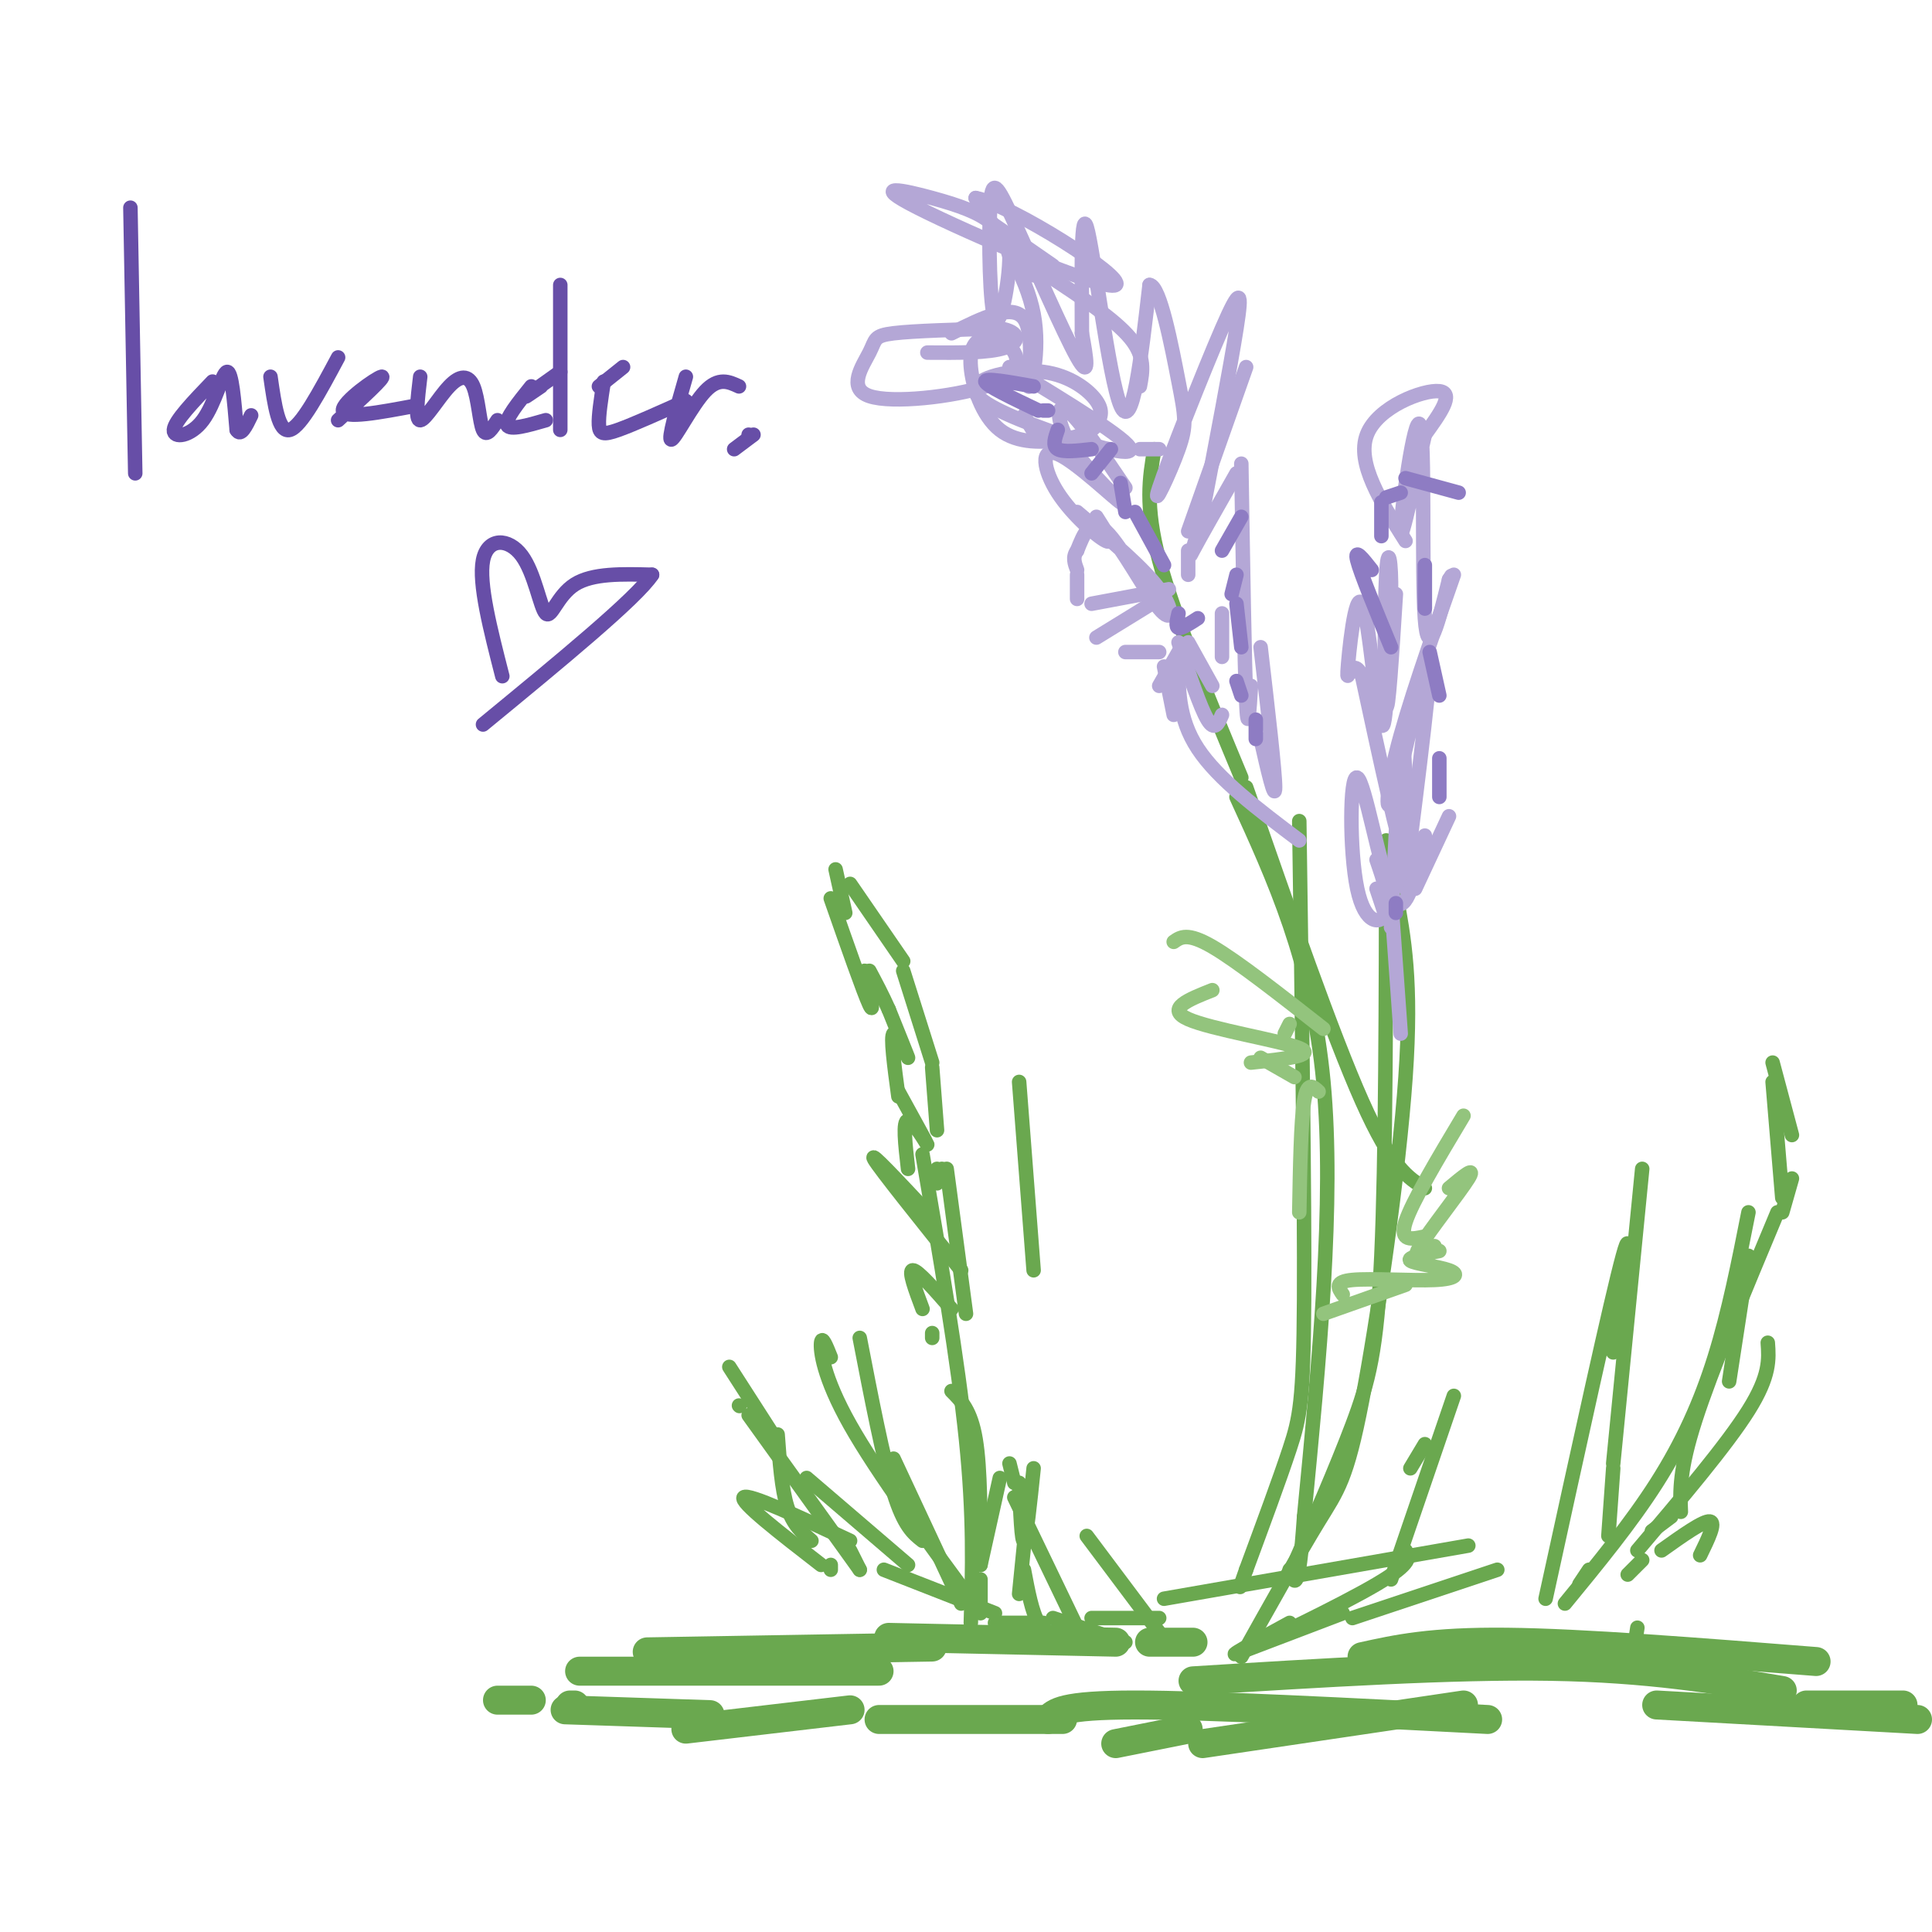 <svg viewBox='0 0 400 400' version='1.1' xmlns='http://www.w3.org/2000/svg' xmlns:xlink='http://www.w3.org/1999/xlink'><g fill='none' stroke='rgb(106,168,79)' stroke-width='6' stroke-linecap='round' stroke-linejoin='round'><path d='M120,346c0.000,0.000 62.000,0.000 62,0'/><path d='M134,342c0.000,0.000 59.000,-1.000 59,-1'/><path d='M184,339c0.000,0.000 47.000,1.000 47,1'/><path d='M238,340c0.000,0.000 9.000,0.000 9,0'/><path d='M103,352c0.000,0.000 7.000,0.000 7,0'/><path d='M119,353c0.000,0.000 -1.000,0.000 -1,0'/><path d='M117,354c0.000,0.000 30.000,1.000 30,1'/><path d='M142,358c0.000,0.000 34.000,-4.000 34,-4'/><path d='M182,356c0.000,0.000 38.000,0.000 38,0'/><path d='M231,361c0.000,0.000 15.000,-3.000 15,-3'/><path d='M249,361c0.000,0.000 54.000,-8.000 54,-8'/><path d='M217,356c1.417,-1.500 2.833,-3.000 18,-3c15.167,0.000 44.083,1.500 73,3'/><path d='M247,348c26.833,-1.667 53.667,-3.333 74,-3c20.333,0.333 34.167,2.667 48,5'/><path d='M282,343c7.167,-1.583 14.333,-3.167 30,-3c15.667,0.167 39.833,2.083 64,4'/><path d='M374,353c0.000,0.000 20.000,0.000 20,0'/><path d='M343,353c0.000,0.000 54.000,3.000 54,3'/></g>
<g fill='none' stroke='rgb(106,168,79)' stroke-width='3' stroke-linecap='round' stroke-linejoin='round'><path d='M172,281c-0.911,-2.289 -1.822,-4.578 -2,-3c-0.178,1.578 0.378,7.022 6,17c5.622,9.978 16.311,24.489 27,39'/><path d='M178,277c2.417,12.500 4.833,25.000 7,32c2.167,7.000 4.083,8.500 6,10'/><path d='M185,302c0.000,0.000 14.000,30.000 14,30'/><path d='M178,325c0.000,0.000 -2.000,-4.000 -2,-4'/><path d='M201,336c0.333,-10.917 0.667,-21.833 -1,-38c-1.667,-16.167 -5.333,-37.583 -9,-59'/><path d='M199,263c-8.417,-10.500 -16.833,-21.000 -18,-23c-1.167,-2.000 4.917,4.500 11,11'/><path d='M188,242c-0.578,-5.022 -1.156,-10.044 0,-10c1.156,0.044 4.044,5.156 4,5c-0.044,-0.156 -3.022,-5.578 -6,-11'/><path d='M186,227c-0.844,-6.267 -1.689,-12.533 -1,-13c0.689,-0.467 2.911,4.867 3,5c0.089,0.133 -1.956,-4.933 -4,-10'/><path d='M184,209c-1.333,-3.000 -2.667,-5.500 -4,-8'/><path d='M179,201c1.083,4.750 2.167,9.500 1,7c-1.167,-2.500 -4.583,-12.250 -8,-22'/><path d='M175,189c0.000,0.000 -2.000,-9.000 -2,-9'/><path d='M176,183c0.000,0.000 11.000,16.000 11,16'/><path d='M187,201c0.000,0.000 6.000,19.000 6,19'/><path d='M193,221c0.000,0.000 1.000,13.000 1,13'/><path d='M194,242c-0.083,1.500 -0.167,3.000 0,3c0.167,0.000 0.583,-1.500 1,-3'/><path d='M196,242c0.000,0.000 4.000,30.000 4,30'/><path d='M197,271c-3.500,-4.000 -7.000,-8.000 -8,-8c-1.000,0.000 0.500,4.000 2,8'/><path d='M193,276c0.000,0.000 0.000,1.000 0,1'/><path d='M197,288c2.000,2.000 4.000,4.000 5,10c1.000,6.000 1.000,16.000 1,26'/><path d='M203,327c0.000,0.000 0.000,5.000 0,5'/><path d='M203,324c0.000,0.000 4.000,-18.000 4,-18'/><path d='M209,303c0.000,0.000 1.000,4.000 1,4'/><path d='M211,330c0.000,0.000 2.000,-20.000 2,-20'/><path d='M211,307c0.250,6.250 0.500,12.500 1,12c0.500,-0.500 1.250,-7.750 2,-15'/><path d='M214,263c0.000,0.000 -3.000,-39.000 -3,-39'/><path d='M178,325c0.000,0.000 -23.000,-32.000 -23,-32'/><path d='M153,291c0.000,0.000 0.100,0.100 0.1,0.1'/><path d='M172,324c0.000,0.000 0.000,1.000 0,1'/><path d='M170,324c-8.500,-6.583 -17.000,-13.167 -16,-14c1.000,-0.833 11.500,4.083 22,9'/><path d='M168,319c-1.917,-1.667 -3.833,-3.333 -5,-7c-1.167,-3.667 -1.583,-9.333 -2,-15'/><path d='M160,297c0.000,0.000 -9.000,-14.000 -9,-14'/><path d='M167,306c0.000,0.000 21.000,18.000 21,18'/><path d='M183,325c0.000,0.000 23.000,9.000 23,9'/><path d='M206,336c0.000,0.000 10.000,0.000 10,0'/><path d='M218,335c0.000,0.000 15.000,5.000 15,5'/><path d='M220,338c-1.833,0.083 -3.667,0.167 -5,-2c-1.333,-2.167 -2.167,-6.583 -3,-11'/><path d='M210,310c0.000,0.000 13.000,27.000 13,27'/><path d='M225,318c0.000,0.000 15.000,20.000 15,20'/><path d='M241,331c0.000,0.000 63.000,-11.000 63,-11'/><path d='M324,332c6.844,-8.333 13.689,-16.667 19,-25c5.311,-8.333 9.089,-16.667 12,-26c2.911,-9.333 4.956,-19.667 7,-30'/><path d='M348,313c-0.167,-4.333 -0.333,-8.667 3,-19c3.333,-10.333 10.167,-26.667 17,-43'/><path d='M369,248c0.000,0.000 -2.000,-24.000 -2,-24'/><path d='M367,220c0.000,0.000 4.000,15.000 4,15'/><path d='M371,244c0.000,0.000 -2.000,7.000 -2,7'/><path d='M362,260c0.000,0.000 -4.000,26.000 -4,26'/><path d='M366,278c0.250,3.417 0.500,6.833 -4,14c-4.500,7.167 -13.750,18.083 -23,29'/><path d='M342,317c0.000,0.000 4.000,-3.000 4,-3'/><path d='M340,323c0.000,0.000 -3.000,3.000 -3,3'/><path d='M344,321c4.333,-3.083 8.667,-6.167 10,-6c1.333,0.167 -0.333,3.583 -2,7'/><path d='M339,340c-0.500,2.250 -1.000,4.500 -1,4c0.000,-0.500 0.500,-3.750 1,-7'/><path d='M320,331c6.833,-31.250 13.667,-62.500 16,-71c2.333,-8.500 0.167,5.750 -2,20'/><path d='M340,242c0.000,0.000 -6.000,61.000 -6,61'/><path d='M334,304c0.000,0.000 -1.000,14.000 -1,14'/><path d='M329,325c0.000,0.000 -2.000,3.000 -2,3'/><path d='M310,325c0.000,0.000 -30.000,10.000 -30,10'/><path d='M291,321c0.800,1.267 1.600,2.533 -6,7c-7.600,4.467 -23.600,12.133 -28,14c-4.400,1.867 2.800,-2.067 10,-6'/><path d='M278,334c0.000,0.000 -21.000,8.000 -21,8'/><path d='M240,335c0.000,0.000 -14.000,0.000 -14,0'/><path d='M257,343c6.024,-10.774 12.048,-21.548 16,-28c3.952,-6.452 5.833,-8.583 9,-25c3.167,-16.417 7.619,-47.119 9,-67c1.381,-19.881 -0.310,-28.940 -2,-38'/><path d='M287,174c-0.044,33.111 -0.089,66.222 -1,86c-0.911,19.778 -2.689,26.222 -6,35c-3.311,8.778 -8.156,19.889 -13,31'/><path d='M269,170c0.556,38.911 1.111,77.822 1,99c-0.111,21.178 -0.889,24.622 -3,31c-2.111,6.378 -5.556,15.689 -9,25'/><path d='M258,325c-1.667,4.667 -1.333,3.833 -1,3'/><path d='M295,246c-3.417,-2.083 -6.833,-4.167 -13,-18c-6.167,-13.833 -15.083,-39.417 -24,-65'/><path d='M256,165c7.833,17.083 15.667,34.167 18,59c2.333,24.833 -0.833,57.417 -4,90'/><path d='M270,314c-1.167,16.833 -2.083,13.917 -3,11'/><path d='M288,327c0.000,0.000 13.000,-38.000 13,-38'/><path d='M295,299c0.000,0.000 -3.000,5.000 -3,5'/><path d='M257,161c-7.000,-16.833 -14.000,-33.667 -17,-45c-3.000,-11.333 -2.000,-17.167 -1,-23'/></g>
<g fill='none' stroke='rgb(180,167,214)' stroke-width='3' stroke-linecap='round' stroke-linejoin='round'><path d='M233,101c-4.822,-7.133 -9.644,-14.267 -12,-16c-2.356,-1.733 -2.244,1.933 0,6c2.244,4.067 6.622,8.533 11,13'/><path d='M232,104c-1.077,-0.563 -9.268,-8.470 -13,-10c-3.732,-1.530 -3.005,3.319 0,8c3.005,4.681 8.287,9.195 10,10c1.713,0.805 -0.144,-2.097 -2,-5'/><path d='M223,106c6.893,5.810 13.786,11.619 17,16c3.214,4.381 2.750,7.333 0,4c-2.750,-3.333 -7.786,-12.952 -11,-16c-3.214,-3.048 -4.607,0.476 -6,4'/><path d='M223,114c-1.000,1.333 -0.500,2.667 0,4'/><path d='M223,119c0.000,0.000 0.000,5.000 0,5'/><path d='M226,125c0.000,0.000 16.000,-3.000 16,-3'/><path d='M240,124c0.000,0.000 -13.000,8.000 -13,8'/><path d='M233,135c0.000,0.000 7.000,0.000 7,0'/><path d='M244,135c0.000,0.000 -4.000,7.000 -4,7'/><path d='M241,138c0.000,0.000 2.000,10.000 2,10'/><path d='M246,133c0.000,0.000 5.000,9.000 5,9'/><path d='M253,136c0.000,0.000 0.000,-9.000 0,-9'/><path d='M246,119c0.000,0.000 0.000,-5.000 0,-5'/><path d='M246,110c0.000,0.000 12.000,-34.000 12,-34'/><path d='M240,93c0.000,0.000 -4.000,0.000 -4,0'/><path d='M215,91c0.000,0.000 -3.000,-5.000 -3,-5'/><path d='M209,76c12.377,7.544 24.754,15.087 25,17c0.246,1.913 -11.638,-1.805 -20,-5c-8.362,-3.195 -13.200,-5.867 -12,-8c1.200,-2.133 8.438,-3.728 14,-3c5.562,0.728 9.446,3.779 11,6c1.554,2.221 0.777,3.610 0,5'/><path d='M227,88c-0.900,1.391 -3.151,2.368 -7,3c-3.849,0.632 -9.296,0.920 -13,-2c-3.704,-2.920 -5.664,-9.047 -6,-13c-0.336,-3.953 0.951,-5.730 3,-6c2.049,-0.270 4.859,0.968 6,3c1.141,2.032 0.612,4.857 -6,7c-6.612,2.143 -19.308,3.605 -24,2c-4.692,-1.605 -1.378,-6.278 0,-9c1.378,-2.722 0.822,-3.492 5,-4c4.178,-0.508 13.089,-0.754 22,-1'/><path d='M207,68c4.356,0.689 4.244,2.911 1,4c-3.244,1.089 -9.622,1.044 -16,1'/><path d='M197,69c6.327,-3.155 12.655,-6.310 15,-3c2.345,3.310 0.708,13.083 1,14c0.292,0.917 2.512,-7.024 1,-15c-1.512,-7.976 -6.756,-15.988 -12,-24'/><path d='M202,41c7.201,1.287 31.203,16.505 29,18c-2.203,1.495 -30.611,-10.733 -41,-16c-10.389,-5.267 -2.759,-3.572 3,-2c5.759,1.572 9.645,3.021 12,5c2.355,1.979 3.177,4.490 4,7'/><path d='M209,53c0.026,5.348 -1.907,15.218 -3,13c-1.093,-2.218 -1.344,-16.522 -1,-23c0.344,-6.478 1.285,-5.129 5,3c3.715,8.129 10.204,23.037 13,28c2.796,4.963 1.898,-0.018 1,-5'/><path d='M224,69c0.036,-8.250 -0.375,-26.375 1,-22c1.375,4.375 4.536,31.250 7,37c2.464,5.750 4.232,-9.625 6,-25'/><path d='M238,59c2.171,0.078 4.597,12.772 6,20c1.403,7.228 1.782,8.989 0,14c-1.782,5.011 -5.725,13.271 -4,8c1.725,-5.271 9.118,-24.073 13,-33c3.882,-8.927 4.252,-7.979 3,0c-1.252,7.979 -4.126,22.990 -7,38'/><path d='M249,106c-1.933,8.400 -3.267,10.400 -2,8c1.267,-2.400 5.133,-9.200 9,-16'/><path d='M257,96c0.333,20.667 0.667,41.333 1,49c0.333,7.667 0.667,2.333 1,-3'/><path d='M261,134c1.500,12.917 3.000,25.833 3,29c0.000,3.167 -1.500,-3.417 -3,-10'/><path d='M253,148c-0.750,1.750 -1.500,3.500 -3,1c-1.500,-2.500 -3.750,-9.250 -6,-16'/><path d='M244,136c-0.083,6.333 -0.167,12.667 4,19c4.167,6.333 12.583,12.667 21,19'/><path d='M288,192c0.786,-15.583 1.571,-31.167 2,-37c0.429,-5.833 0.500,-1.917 1,6c0.500,7.917 1.429,19.833 0,17c-1.429,-2.833 -5.214,-20.417 -9,-38'/><path d='M282,140c-2.196,-4.772 -3.187,2.298 -3,-1c0.187,-3.298 1.550,-16.965 3,-14c1.450,2.965 2.986,22.561 4,25c1.014,2.439 1.507,-12.281 2,-27'/><path d='M288,123c0.107,-6.964 -0.625,-10.875 -1,-4c-0.375,6.875 -0.393,24.536 0,27c0.393,2.464 1.196,-10.268 2,-23'/><path d='M291,112c-5.111,-8.089 -10.222,-16.178 -8,-22c2.222,-5.822 11.778,-9.378 15,-9c3.222,0.378 0.111,4.689 -3,9'/><path d='M295,90c-1.839,7.919 -4.936,23.215 -5,20c-0.064,-3.215 2.906,-24.943 4,-22c1.094,2.943 0.313,30.555 1,40c0.687,9.445 2.844,0.722 5,-8'/><path d='M300,120c0.833,-1.333 0.417,-0.667 0,0'/><path d='M301,119c-4.833,13.768 -9.667,27.536 -12,37c-2.333,9.464 -2.167,14.625 0,7c2.167,-7.625 6.333,-28.036 7,-27c0.667,1.036 -2.167,23.518 -5,46'/><path d='M291,182c-0.167,6.167 1.917,-1.417 4,-9'/><path d='M300,169c0.000,0.000 -7.000,15.000 -7,15'/><path d='M294,178c-1.794,6.316 -3.589,12.632 -6,7c-2.411,-5.632 -5.440,-23.211 -7,-24c-1.560,-0.789 -1.651,15.211 0,23c1.651,7.789 5.043,7.368 6,5c0.957,-2.368 -0.522,-6.684 -2,-11'/><path d='M285,184c0.000,0.000 2.000,6.000 2,6'/><path d='M288,186c0.000,0.000 2.000,28.000 2,28'/><path d='M214,57c0.000,0.000 -6.000,-7.000 -6,-7'/><path d='M217,57c6.917,4.583 13.833,9.167 17,13c3.167,3.833 2.583,6.917 2,10'/><path d='M205,46c0.000,0.000 13.000,9.000 13,9'/></g>
<g fill='none' stroke='rgb(142,124,195)' stroke-width='3' stroke-linecap='round' stroke-linejoin='round'><path d='M214,80c-5.083,-0.917 -10.167,-1.833 -10,-1c0.167,0.833 5.583,3.417 11,6'/><path d='M216,85c0.000,0.000 1.000,0.000 1,0'/><path d='M219,89c-0.583,1.667 -1.167,3.333 0,4c1.167,0.667 4.083,0.333 7,0'/><path d='M230,93c0.000,0.000 -4.000,5.000 -4,5'/><path d='M232,100c0.000,0.000 1.000,6.000 1,6'/><path d='M235,106c0.000,0.000 6.000,11.000 6,11'/><path d='M244,127c-0.333,1.417 -0.667,2.833 0,3c0.667,0.167 2.333,-0.917 4,-2'/><path d='M253,114c0.000,0.000 4.000,-7.000 4,-7'/><path d='M256,119c0.000,0.000 -1.000,4.000 -1,4'/><path d='M256,125c0.000,0.000 1.000,9.000 1,9'/><path d='M256,141c0.000,0.000 1.000,3.000 1,3'/><path d='M260,149c0.000,0.000 0.000,4.000 0,4'/><path d='M288,134c-3.167,-7.667 -6.333,-15.333 -7,-18c-0.667,-2.667 1.167,-0.333 3,2'/><path d='M286,111c0.000,0.000 0.000,-7.000 0,-7'/><path d='M287,103c0.000,0.000 3.000,-1.000 3,-1'/><path d='M291,99c0.000,0.000 11.000,3.000 11,3'/><path d='M295,117c0.000,0.000 0.000,9.000 0,9'/><path d='M296,135c0.000,0.000 2.000,9.000 2,9'/><path d='M298,157c0.000,0.000 0.000,8.000 0,8'/><path d='M289,187c0.000,0.000 0.000,2.000 0,2'/></g>
<g fill='none' stroke='rgb(103,78,167)' stroke-width='3' stroke-linecap='round' stroke-linejoin='round'><path d='M27,43c0.000,0.000 1.000,55.000 1,55'/><path d='M44,79c-3.923,4.083 -7.845,8.167 -8,10c-0.155,1.833 3.458,1.417 6,-2c2.542,-3.417 4.012,-9.833 5,-10c0.988,-0.167 1.494,5.917 2,12'/><path d='M49,89c0.833,1.500 1.917,-0.750 3,-3'/><path d='M56,78c0.833,5.833 1.667,11.667 4,11c2.333,-0.667 6.167,-7.833 10,-15'/><path d='M70,87c5.022,-4.600 10.044,-9.200 9,-9c-1.044,0.200 -8.156,5.200 -8,7c0.156,1.800 7.578,0.400 15,-1'/><path d='M87,78c-0.539,4.522 -1.078,9.043 0,9c1.078,-0.043 3.774,-4.651 6,-7c2.226,-2.349 3.984,-2.440 5,0c1.016,2.440 1.290,7.411 2,9c0.710,1.589 1.855,-0.206 3,-2'/><path d='M112,80c-1.833,1.250 -3.667,2.500 -3,2c0.667,-0.500 3.833,-2.750 7,-5'/><path d='M116,59c0.000,0.000 0.000,30.000 0,30'/><path d='M110,80c-2.750,3.417 -5.500,6.833 -5,8c0.500,1.167 4.250,0.083 8,-1'/><path d='M124,80c0.000,0.000 5.000,-4.000 5,-4'/><path d='M125,79c-0.556,3.556 -1.111,7.111 -1,9c0.111,1.889 0.889,2.111 4,1c3.111,-1.111 8.556,-3.556 14,-6'/><path d='M142,78c-1.889,6.578 -3.778,13.156 -3,13c0.778,-0.156 4.222,-7.044 7,-10c2.778,-2.956 4.889,-1.978 7,-1'/><path d='M152,93c0.000,0.000 4.000,-3.000 4,-3'/><path d='M155,90c0.000,0.000 0.100,0.100 0.1,0.1'/><path d='M104,140c-2.467,-9.622 -4.935,-19.244 -4,-24c0.935,-4.756 5.271,-4.646 8,-1c2.729,3.646 3.850,10.828 5,12c1.150,1.172 2.329,-3.665 6,-6c3.671,-2.335 9.836,-2.167 16,-2'/><path d='M135,119c-3.167,4.833 -19.083,17.917 -35,31'/></g>
<g fill='none' stroke='rgb(147,196,125)' stroke-width='3' stroke-linecap='round' stroke-linejoin='round'><path d='M274,213c-8.917,-7.000 -17.833,-14.000 -23,-17c-5.167,-3.000 -6.583,-2.000 -8,-1'/><path d='M266,214c0.000,0.000 1.000,-2.000 1,-2'/><path d='M251,205c-4.889,1.933 -9.778,3.867 -5,6c4.778,2.133 19.222,4.467 23,6c3.778,1.533 -3.111,2.267 -10,3'/><path d='M261,219c0.000,0.000 7.000,4.000 7,4'/><path d='M273,226c-1.167,-1.083 -2.333,-2.167 -3,2c-0.667,4.167 -0.833,13.583 -1,23'/><path d='M295,256c-2.667,0.583 -5.333,1.167 -4,-3c1.333,-4.167 6.667,-13.083 12,-22'/><path d='M300,246c2.867,-2.400 5.733,-4.800 4,-2c-1.733,2.800 -8.067,10.800 -10,14c-1.933,3.200 0.533,1.600 3,0'/><path d='M298,259c-3.400,0.684 -6.801,1.368 -6,2c0.801,0.632 5.802,1.211 8,2c2.198,0.789 1.592,1.789 -3,2c-4.592,0.211 -13.169,-0.368 -17,0c-3.831,0.368 -2.915,1.684 -2,3'/><path d='M291,266c0.000,0.000 -17.000,6.000 -17,6'/></g>
</svg>